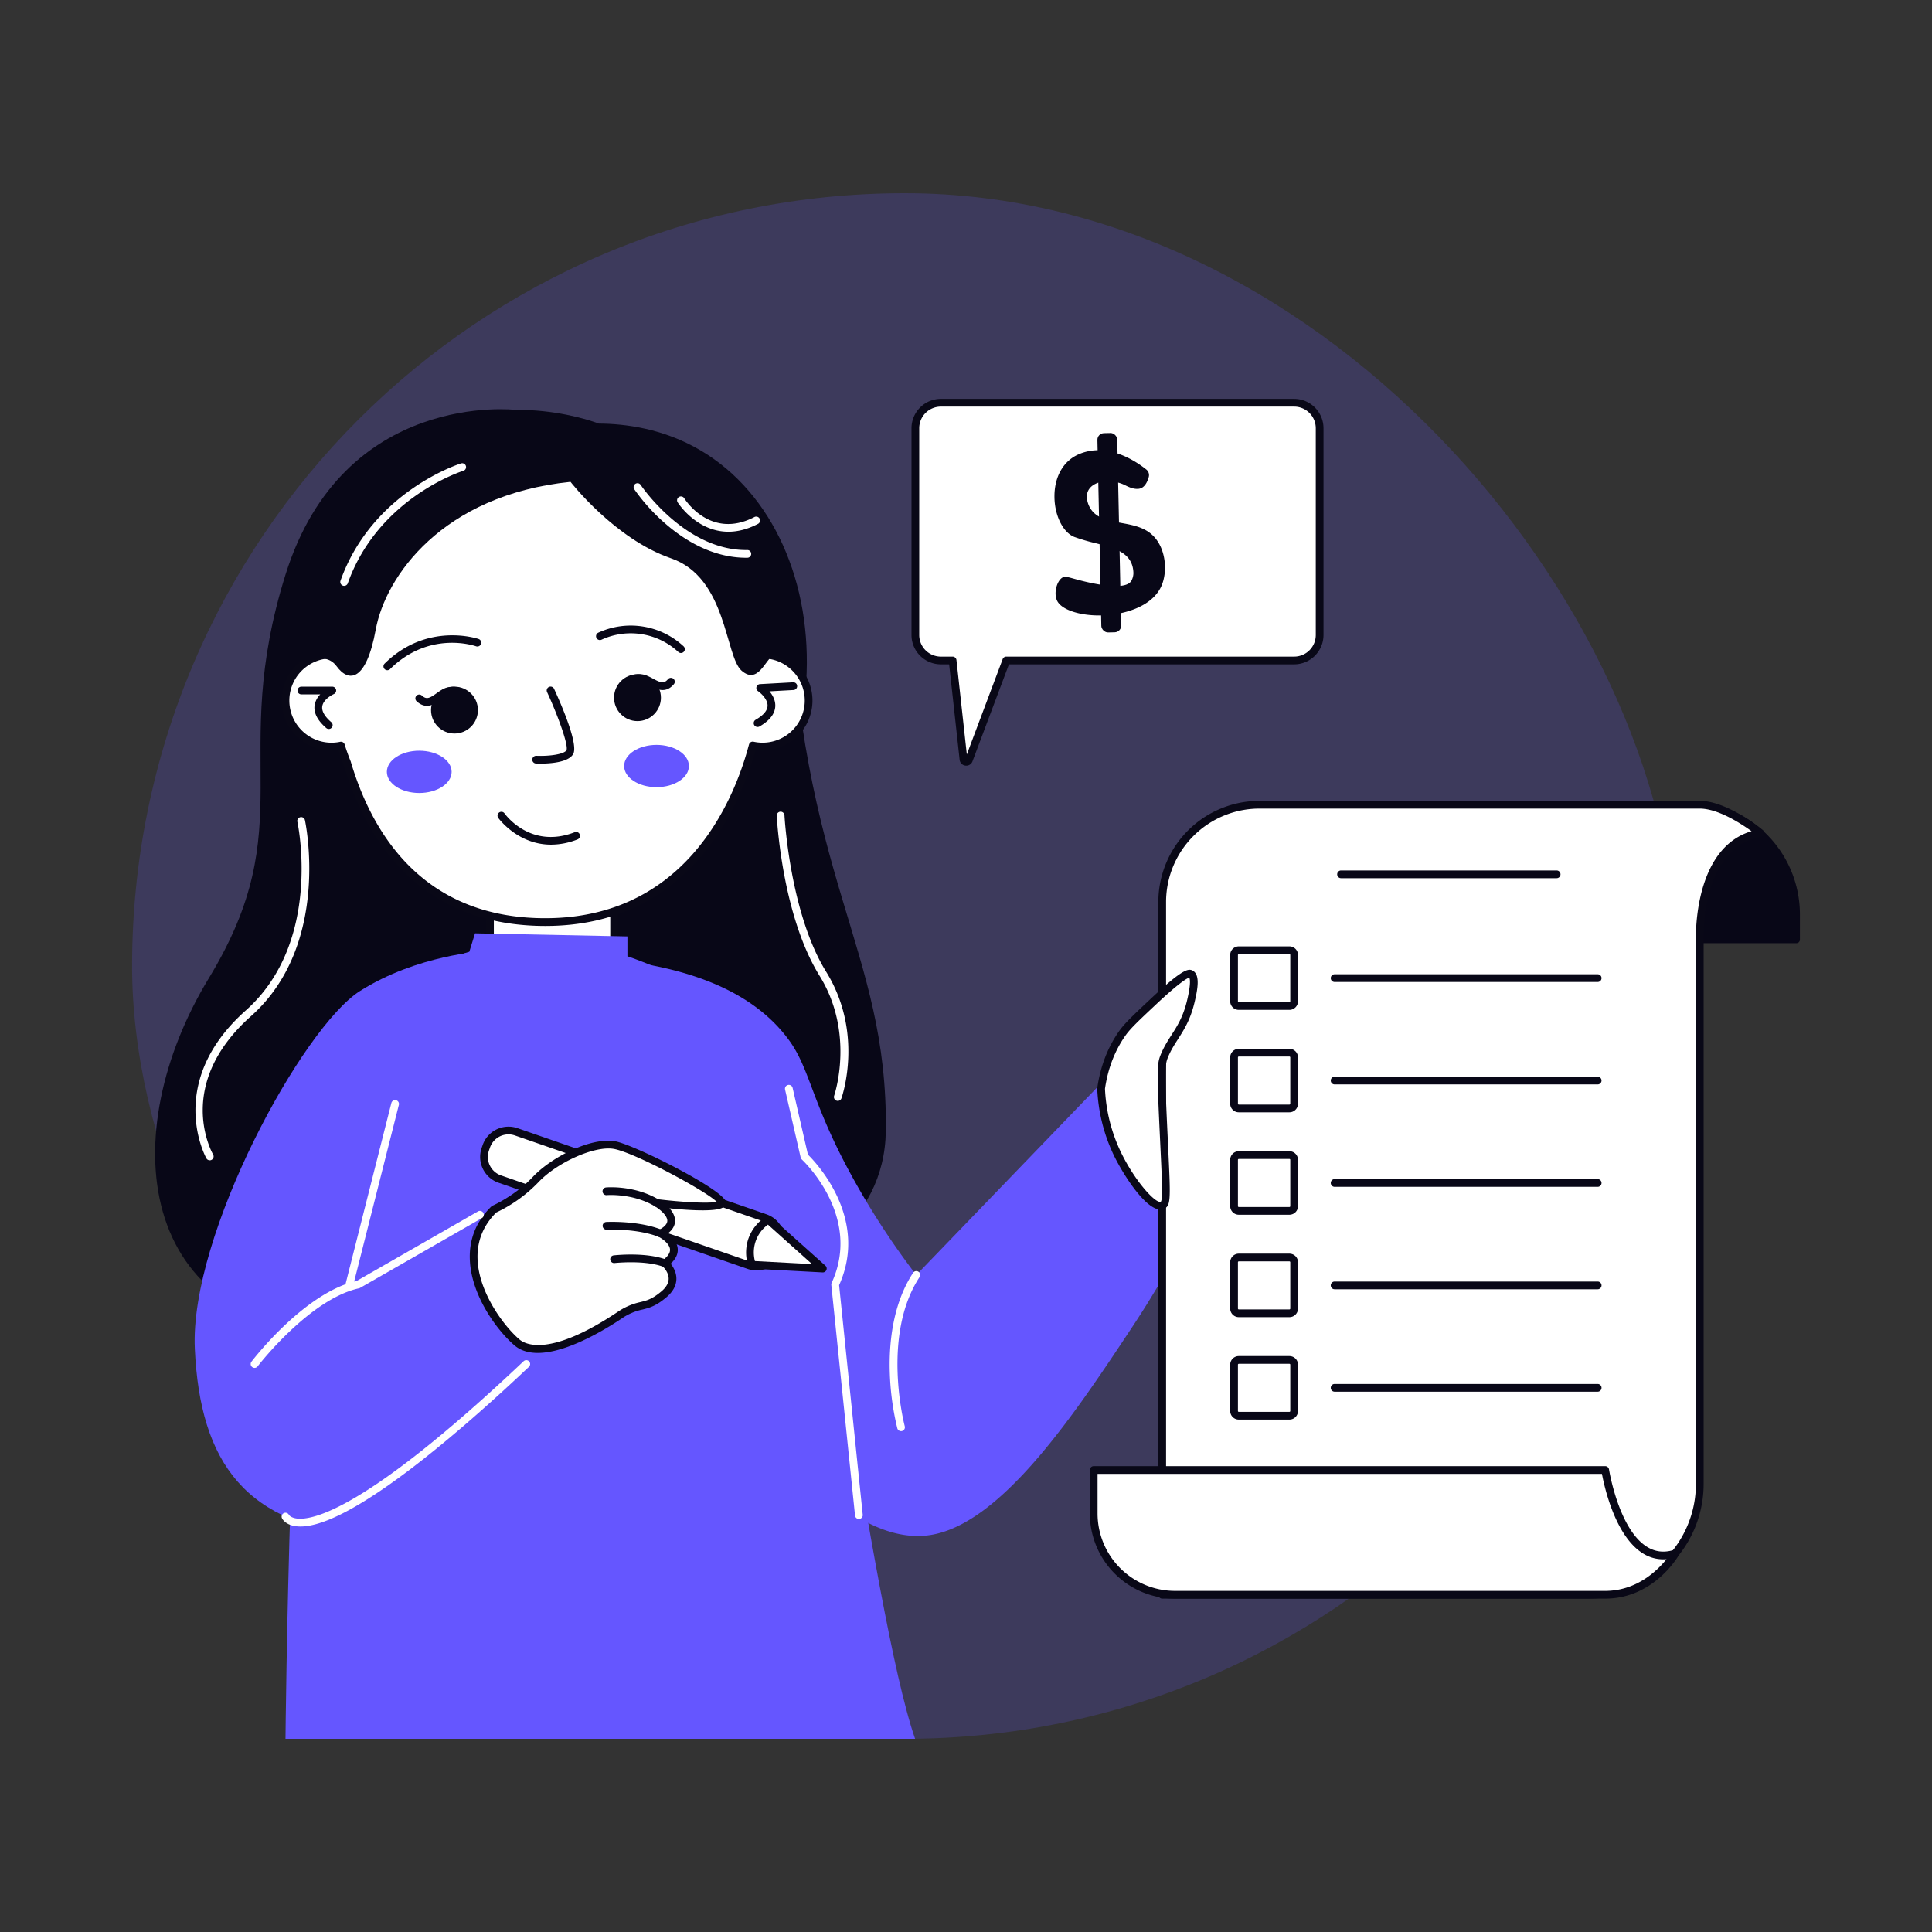 <?xml version="1.0" encoding="utf-8"?>
<svg xmlns="http://www.w3.org/2000/svg" height="2000" viewBox="0 0 2000 2000" width="2000">
  <rect x="0" y="0" width="2000" height="2000" fill="#333333" stroke="none"/>
  <rect fill="#6556ff" height="1600" opacity=".2" rx="799.999" width="1600" x="136.745" y="200"/>
  <path d="M816.605,594.892,434.022,483.542l99.8-59.266S355.455,403.335,295.543,594.892s17.681,258.208-79.309,417.651-78.423,362.913,145.486,370.549,552.846-22.063,555.271-212.363S827.759,912.536,816.605,594.892Z" fill="#080717"/>
  <path d="M1494.085,976.364a3.636,3.636,0,0,1-3.637-3.637V833.048a3.636,3.636,0,0,1,3.637-3.637h252.137a117.165,117.165,0,0,1,117.033,117.035v26.281a3.636,3.636,0,0,1-3.637,3.637Z" fill="#080717"/>
  <path d="M554.453,989.983c163.306-1.919,230.639,43.879,261.91,86.225,21.8,29.516,23.291,62.605,61.832,134.574A803.146,803.146,0,0,0,948.513,1319.9l227.928-236.415,92.747,103.659a998.019,998.019,0,0,1-96.384,185.494c-59.188,89.463-135.525,204.847-209.743,216.41C842.86,1607.772,678.5,1361.919,554.453,989.983Z" fill="#6556ff"/>
  <path d="M836.974,1348.994c-14.094-151.441-5.748-214.472-57.111-272.786-29.148-33.093-71.176-57.109-118.08-71.273a36.954,36.954,0,0,1-26.045-35.466V892.2H507.226v76.117a31.14,31.14,0,0,1-24.175,30.223c-42.3,10-80.66,28.812-109.208,57.055-30.5,30.175-53.985,75.238-60.619,303.1a3478.664,3478.664,0,0,0,12,408.573l591.771-3.637C868.227,1597.242,846.905,1455.7,836.974,1348.994Z" fill="#fff"/>
  <path d="M325.219,1771.266a4,4,0,0,1-3.985-3.645,3495.183,3495.183,0,0,1-12.007-409.047c6.781-232.972,32-276.336,61.8-305.82,27.676-27.383,66.094-47.473,111.1-58.106a27.085,27.085,0,0,0,21.094-26.328V892.2a4,4,0,0,1,4-4H635.738a4,4,0,0,1,4,4v77.266a33.125,33.125,0,0,0,23.2,31.636c50,15.1,91.475,40.157,119.926,72.457,41.326,46.922,44.891,97.626,51.358,189.676,1.754,24.938,3.74,53.2,6.734,85.383h0c12.789,137.434,39.662,276.684,79.871,413.883a4,4,0,0,1-3.812,5.125l-591.772,3.637ZM511.225,896.2V968.32a35.063,35.063,0,0,1-27.254,34.118c-43.575,10.289-80.682,29.656-107.315,56-28.554,28.254-52.738,70.356-59.433,300.368a3487.917,3487.917,0,0,0,11.656,404.433l582.787-3.582c-39.531-136.043-66-274.058-78.674-410.3-3-32.269-4.994-60.586-6.75-85.566-6.553-93.25-9.842-140.055-49.381-184.945-27.465-31.184-67.658-55.418-116.234-70.09a41.174,41.174,0,0,1-28.889-39.293V896.2Z" fill="#090817"/>
  <path d="M491.748,966.184l157.761,3.182v20.559s118.662,39,155.033,103.559S901.836,1669.063,947.3,1800H295.543s4.345-474.648,31.624-627.408,158.67-187.313,158.67-187.313Z" fill="#6556ff"/>
  <path d="M789.428,677.555c-.8,0-1.581.081-2.373.12-14.712-113.965-114.694-199.4-231.5-193.88-109.6,5.182-196.886,88.7-210.464,193.857-.636-.026-1.261-.1-1.9-.1a47.648,47.648,0,1,0,9.771,94.284c1.86,6.075,4.012,12.012,6.361,17.846,21.477,72.829,72.616,159.828,194.4,164.639,142.59,5.634,203.357-99.561,225.212-181.564.106-.341.191-.69.3-1.031a47.64,47.64,0,1,0,10.2-94.174Z" fill="#fff"/>
  <path d="M564.566,958.539c-3.615,0-7.271-.07-11-.219-124.334-4.914-176.343-93.8-198.078-167.5q-2.952-7.27-5.287-14.445a51.647,51.647,0,1,1-8.584-102.793A226.454,226.454,0,0,1,555.369,479.8c115.912-5.539,218.5,79.379,235.158,193.769a51.649,51.649,0,0,1-1.1,103.286,51.063,51.063,0,0,1-7.315-.536C766.371,833.59,714.7,958.531,564.566,958.539Zm-211.6-190.7a4,4,0,0,1,3.822,2.828c1.733,5.66,3.775,11.391,6.246,17.52,21.121,71.558,71.252,157.414,190.848,162.14,155.039,6.11,206.334-122.855,221.189-178.6l.34-1.184a4,4,0,0,1,4.67-2.723,43.64,43.64,0,1,0,9.348-86.265c-.434,0-.862.031-1.287.062l-.889.055a3.978,3.978,0,0,1-4.164-3.484c-14.475-112.1-114.317-195.809-227.34-190.4A218.458,218.458,0,0,0,349.061,678.164a3.866,3.866,0,0,1-4.139,3.484l-.826-.05c-.3-.02-.6-.043-.905-.043a43.649,43.649,0,1,0,8.957,86.367A4.147,4.147,0,0,1,352.965,767.84Z" fill="#090817"/>
  <path d="M500.537,984.673s-68.5,3.637-127.906,41.221-176.4,252.175-170.946,370.383,52.739,183.858,180.039,193.769,396.449-168.309,396.449-168.309L732.709,1270.8,409,1356.268Z" fill="#6556ff"/>
  <path d="M1822.4,862.451s-35.527-29.4-62.805-29.4H1303.779a100.666,100.666,0,0,0-100.666,100.666v717.162h441.914a114.57,114.57,0,0,0,114.57-114.57V967.337C1759.989,946.554,1765.378,871.769,1822.4,862.451Z" fill="#fff"/>
  <path d="M1645.027,1654.875H1203.113a4,4,0,0,1-4-4V933.715a104.784,104.784,0,0,1,104.666-104.664H1759.6c28.39,0,63.859,29.078,65.355,30.316a4,4,0,0,1-1.906,7.031C1769.48,875.152,1764,945.926,1763.6,967.41v568.9A118.7,118.7,0,0,1,1645.027,1654.875Zm-437.914-8h437.914A110.7,110.7,0,0,0,1755.6,1536.309V967.336c.412-21.965,5.888-91.6,57.582-106.883-11.313-8.191-34.848-23.4-53.582-23.4H1303.779a96.774,96.774,0,0,0-96.666,96.664Z" fill="#090817"/>
  <path d="M1661.7,1521.758H1132.189v45.01a84.109,84.109,0,0,0,84.109,84.109h445.4c48.044,0,72.492-42.646,72.492-42.646C1677.873,1625.6,1661.7,1521.758,1661.7,1521.758Z" fill="#fff"/>
  <path d="M1661.7,1654.875H1216.3a88.206,88.206,0,0,1-88.108-88.105v-45.012a4,4,0,0,1,4-4H1661.7a4,4,0,0,1,3.953,3.383c.1.617,9.957,61.777,39.19,80.039,8.592,5.363,17.8,6.425,28.172,3.226a4,4,0,0,1,4.648,5.813C1736.619,1612.043,1711.49,1654.875,1661.7,1654.875Zm-525.512-129.117v41.012a80.2,80.2,0,0,0,80.108,80.105h445.4c32.569,0,53.988-21.008,63.453-32.816a39.345,39.345,0,0,1-24.558-6.1c-28.444-17.777-39.684-68.461-42.256-82.2Z" fill="#090817"/>
  <path d="M1611.426,909.1H1388.254a4,4,0,0,1,0-8h223.172a4,4,0,0,1,0,8Z" fill="#080717"/>
  <path d="M1334.791,1045.41h-52.4a8.9,8.9,0,0,1-8.887-8.887V988.562a8.9,8.9,0,0,1,8.887-8.886h52.4a8.9,8.9,0,0,1,8.889,8.886v47.961A8.9,8.9,0,0,1,1334.791,1045.41Zm-52.4-57.734a.888.888,0,0,0-.887.886v47.961a.888.888,0,0,0,.887.887h52.4a.889.889,0,0,0,.889-.887V988.562a.889.889,0,0,0-.889-.886Z" fill="#080717"/>
  <path d="M1653.9,1016.543h-272.3a4,4,0,0,1,0-8h272.3a4,4,0,0,1,0,8Z" fill="#080717"/>
  <path d="M1334.791,1151.445h-52.4a8.9,8.9,0,0,1-8.887-8.886V1094.6a8.9,8.9,0,0,1,8.887-8.887h52.4a8.9,8.9,0,0,1,8.889,8.887v47.961A8.9,8.9,0,0,1,1334.791,1151.445Zm-52.4-57.734a.888.888,0,0,0-.887.887v47.961a.888.888,0,0,0,.887.886h52.4a.889.889,0,0,0,.889-.886V1094.6a.889.889,0,0,0-.889-.887Z" fill="#080717"/>
  <path d="M1653.9,1122.578h-272.3a4,4,0,0,1,0-8h272.3a4,4,0,0,1,0,8Z" fill="#080717"/>
  <path d="M1334.791,1257.48h-52.4a8.9,8.9,0,0,1-8.887-8.89v-47.961a8.9,8.9,0,0,1,8.887-8.887h52.4a8.9,8.9,0,0,1,8.889,8.887v47.961A8.9,8.9,0,0,1,1334.791,1257.48Zm-52.4-57.738a.889.889,0,0,0-.887.887v47.961a.889.889,0,0,0,.887.89h52.4a.89.89,0,0,0,.889-.89v-47.961a.89.89,0,0,0-.889-.887Z" fill="#080717"/>
  <path d="M1653.9,1228.609h-272.3a4,4,0,0,1,0-8h272.3a4,4,0,0,1,0,8Z" fill="#080717"/>
  <path d="M1334.791,1363.512h-52.4a8.9,8.9,0,0,1-8.887-8.887v-47.961a8.9,8.9,0,0,1,8.887-8.887h52.4a8.9,8.9,0,0,1,8.889,8.887v47.961A8.9,8.9,0,0,1,1334.791,1363.512Zm-52.4-57.735a.889.889,0,0,0-.887.887v47.961a.889.889,0,0,0,.887.887h52.4a.89.89,0,0,0,.889-.887v-47.961a.89.89,0,0,0-.889-.887Z" fill="#080717"/>
  <path d="M1653.9,1334.645h-272.3a4,4,0,0,1,0-8h272.3a4,4,0,0,1,0,8Z" fill="#080717"/>
  <path d="M1334.791,1469.547h-52.4a8.9,8.9,0,0,1-8.887-8.887V1412.7a8.9,8.9,0,0,1,8.887-8.887h52.4a8.9,8.9,0,0,1,8.889,8.887v47.961A8.9,8.9,0,0,1,1334.791,1469.547Zm-52.4-57.735a.889.889,0,0,0-.887.887v47.961a.889.889,0,0,0,.887.887h52.4a.89.89,0,0,0,.889-.887V1412.7a.89.89,0,0,0-.889-.887Z" fill="#080717"/>
  <path d="M1653.9,1440.68h-272.3a4,4,0,0,1,0-8h272.3a4,4,0,0,1,0,8Z" fill="#080717"/>
  <path d="M1139.861,1126.876c4.047-28.554,14.927-47.28,22.031-57.336,5.395-7.636,14.306-16,32.128-32.735,32.3-30.319,37.027-29.491,38.8-28.491,5.785,3.27,1.69,20.691,0,27.885-6.7,28.5-19.156,36.961-27.279,56.376-3.7,8.856-4.047,14.106-1.212,75.168,3.082,66.422,4.3,77.811-1.213,80.017-10.252,4.1-33.989-27.446-46.677-53.952A173.742,173.742,0,0,1,1139.861,1126.876Z" fill="#fff"/>
  <path d="M1201.244,1252.105c-15.869,0-39.428-37.793-48.416-56.57a176.892,176.892,0,0,1-16.963-68.473,4.1,4.1,0,0,1,.035-.75c3.166-22.339,10.813-42.218,22.725-59.082,5.623-7.957,14.637-16.421,32.594-33.285,33.092-31.066,39.113-31.629,43.56-29.117,7.754,4.387,5.063,18.965,1.932,32.285-4.316,18.36-10.891,28.637-17.248,38.571-3.75,5.859-7.291,11.394-10.236,18.433-3.346,8-3.68,13.637-.905,73.442l.924,19.589c2.645,55.5,2.92,61.3-4.646,64.329A9.025,9.025,0,0,1,1201.244,1252.105Zm-57.369-125.043a168.9,168.9,0,0,0,16.168,65.02c14.68,30.66,36.262,54.106,41.586,51.965,2.213-2.211,1.3-21.5-.373-56.52l-.926-19.6c-2.891-62.285-2.543-67.192,1.518-76.895,3.213-7.679,7.109-13.769,10.877-19.656,6-9.371,12.2-19.063,16.2-36.09,4.172-17.742,2.865-22.16,2.152-23.226-1.9.535-9.308,4.183-34.316,27.664-17.627,16.55-26.444,24.828-31.6,32.125C1154.053,1087.57,1146.893,1106.145,1143.875,1127.062Z" fill="#090817"/>
  <rect fill="#fff" height="321.42" rx="24.277" transform="rotate(-70.916 654.78 1240.71)" width="51.802" x="628.886" y="1080.005"/>
  <path d="M783.166,1315.137a28.165,28.165,0,0,1-9.221-1.555l-257.869-89.219A28.278,28.278,0,0,1,498.6,1188.4l1.064-3.071a28.317,28.317,0,0,1,35.967-17.476L793.5,1257.062a28.322,28.322,0,0,1,17.479,35.973h0l-1.063,3.07A28.324,28.324,0,0,1,783.166,1315.137ZM526.4,1174.293a20.313,20.313,0,0,0-19.179,13.648l-1.063,3.071a20.274,20.274,0,0,0,12.533,25.789l257.871,89.219a20.294,20.294,0,0,0,25.792-12.532l1.062-3.07a20.3,20.3,0,0,0-12.535-25.793L533.012,1175.41A20.155,20.155,0,0,0,526.4,1174.293Zm280.8,117.434h0Z" fill="#090817"/>
  <path d="M778.448,1309.3l73.334,3.9-56.475-50.557a39.73,39.73,0,0,0-16.859,46.659Z" fill="#fff"/>
  <path d="M851.783,1317.2c-.072,0-.142,0-.215,0l-73.334-3.9a4,4,0,0,1-3.578-2.723,44.381,44.381,0,0,1-.314-27.148,44.831,44.831,0,0,1,18.859-24.184,4.009,4.009,0,0,1,4.774.422l56.474,50.555a4,4,0,0,1-2.666,6.98Zm-70.3-11.742,59.162,3.145-45.675-40.887a35.614,35.614,0,0,0-13.487,37.742Z" fill="#090817"/>
  <path d="M511.449,1251.8a144.9,144.9,0,0,0,43-30.714c19.434-20.61,58.836-39.4,81.265-35.765s109.721,50.314,111.539,59.407-67.287.606-67.287.606,30.648,17.585,3.823,31.522c0,0,27.7,13.942,4.664,30.916,0,0,18.186,15.761-1.213,32.128s-24.247,7.274-46.07,21.823-80.624,49.707-106.084,27.885S462.954,1299.185,511.449,1251.8Z" fill="#fff"/>
  <path d="M556.676,1400.547c-9.272,0-17.633-2.281-24.19-7.9-17.875-15.324-44.91-51.714-46.131-89.156-.685-21.07,6.817-39.426,22.3-54.551a4.053,4.053,0,0,1,1.217-.816c.229-.1,23.078-10.063,41.672-29.781,19.584-20.774,60.012-40.985,84.816-36.973,19.35,3.141,112.284,49.887,114.821,62.574a5.66,5.66,0,0,1-1.444,5.008c-5.365,5.785-33.748,4.227-56.675,1.883,3.216,3.633,5.839,8.152,5.736,13.164-.1,4.82-2.625,9.137-7.52,12.879,4.368,3.289,9.686,8.687,10.282,15.73.461,5.477-1.989,10.7-7.295,15.571,2.648,3.34,5.972,8.879,5.927,15.636-.046,6.938-3.535,13.379-10.367,19.145-10.98,9.262-17.726,10.93-24.869,12.695a58.965,58.965,0,0,0-21.562,9.395C624.971,1377.332,586.232,1400.547,556.676,1400.547ZM513.738,1255.16c-13.467,13.4-19.99,29.567-19.386,48.07,1.127,34.618,27.183,69.493,43.341,83.344,6.059,5.184,31.264,18.492,101.262-28.179a66.617,66.617,0,0,1,24.08-10.5c6.481-1.6,12.076-2.985,21.629-11.047,4.947-4.172,7.479-8.559,7.527-13.032.077-7.265-6.3-12.968-6.365-13.027a4.008,4.008,0,0,1,.258-6.23c5.275-3.887,7.8-7.676,7.5-11.258-.494-5.973-8.541-11.317-11.6-12.871a4,4,0,0,1-.039-7.121c3.987-2.071,8.76-5.395,8.85-9.465.135-6.156-9.453-13.094-12.822-15.035a4,4,0,0,1-1.8-4.735,3.948,3.948,0,0,1,4.279-2.7c24.529,3.008,53.039,4.7,61.547,2.758-12.055-11.875-86.074-51.473-106.928-54.855-19.742-3.2-58.248,13.914-77.715,34.562A148.509,148.509,0,0,1,513.738,1255.16Zm229.721-9.254Z" fill="#090817"/>
  <path d="M361.723,1333.734a4.055,4.055,0,0,1-.985-.121,4,4,0,0,1-2.9-4.859l47.283-186.848a4,4,0,1,1,7.754,1.961L365.6,1330.715A4,4,0,0,1,361.723,1333.734Z" fill="#fff"/>
  <path d="M263.516,1416.039a4,4,0,0,1-3.178-6.426c2.232-2.922,55.064-71.437,109.012-83.652l125.562-71.973a4,4,0,0,1,3.979,6.938L372.8,1333.2a4.005,4.005,0,0,1-1.137.438c-51.279,11.207-104.439,80.132-104.969,80.828A4,4,0,0,1,263.516,1416.039Z" fill="#fff"/>
  <path d="M311.057,1580.2a35.367,35.367,0,0,1-6.666-.6c-9.411-1.821-12.2-7.336-12.483-7.957a4,4,0,0,1,7.209-3.465c.154.258,1.84,2.844,7.678,3.719,16.389,2.418,72.146-8.481,235.246-162.758a4,4,0,1,1,5.5,5.812C481.066,1477.82,364.605,1580.2,311.057,1580.2Z" fill="#fff"/>
  <path d="M889.1,1572.434a4,4,0,0,1-3.975-3.59l-24.551-238.7a4.011,4.011,0,0,1,.346-2.086c31.992-69.325-30.244-127.207-30.877-127.786a3.987,3.987,0,0,1-1.2-2.062l-16.133-70.254a4,4,0,0,1,7.8-1.789l15.865,69.09c8.012,7.847,63.483,65.8,32.276,135.148l24.439,237.617a4,4,0,0,1-3.568,4.391C889.375,1572.426,889.238,1572.434,889.1,1572.434Z" fill="#fff"/>
  <path d="M932.75,1481.508a4,4,0,0,1-3.861-2.961,277.121,277.121,0,0,1-7.711-56.051c-1.129-29.34,2.117-71.34,23.988-104.785a4,4,0,1,1,6.695,4.375c-39.781,60.84-15.5,153.453-15.246,154.383a4,4,0,0,1-3.865,5.039Z" fill="#fff"/>
  <path d="M314.081,687.478s22.179-14.469,34.454,2.318S379,706.174,389,651.593,457.577,512.45,590.6,498.81c0,0,45.816,59.1,103.967,79.108S750.44,679.3,767.716,694.307s24.758-12.7,32.838-15.445,34,27.229,34,27.229c6.567-102.392-34.224-195.483-109.115-239.712-38.775-22.9-78.242-27.71-105.477-27.885-12.382-4.543-110.006-38.523-201.255,18.186C343.054,503.693,301.952,594.288,314.081,687.478Z" fill="#080717"/>
  <path d="M400.973,693.8a4,4,0,0,1-2.811-6.848c44.262-43.7,96.9-25.617,97.422-25.429a4,4,0,0,1-2.682,7.535c-1.961-.692-48.521-16.5-89.119,23.59A3.987,3.987,0,0,1,400.973,693.8Z" fill="#080717"/>
  <path d="M441.939,730.648c-3.341,0-6.908-1.265-10.628-4.7a4,4,0,1,1,5.421-5.883c4.737,4.364,7.934,2.809,15.215-2.41a59.7,59.7,0,0,1,6.455-4.215c10.323-5.523,21.385-.144,21.85.086a4,4,0,0,1-3.547,7.172c-.115-.058-7.91-3.754-14.529-.2a53.131,53.131,0,0,0-5.567,3.66C452.555,727.07,447.561,730.648,441.939,730.648Z" fill="#080717"/>
  <circle cx="470.477" cy="735.09" fill="#080717" r="24.267"/>
  <path d="M704.91,675.984a3.98,3.98,0,0,1-2.717-1.066,72.429,72.429,0,0,0-79.5-12.715,4,4,0,0,1-3.336-7.273,80.418,80.418,0,0,1,88.279,14.121,4,4,0,0,1-2.721,6.933Z" fill="#080717"/>
  <path d="M685.939,714.324c-4.957,0-9.7-2.566-13.636-4.691a52.868,52.868,0,0,0-5.989-2.93c-7.007-2.687-14.3,1.977-14.371,2.027a4,4,0,1,1-4.437-6.656c.432-.289,10.724-7.015,21.664-2.847a59.678,59.678,0,0,1,6.935,3.367c7.877,4.261,11.249,5.4,15.4.472a4,4,0,0,1,6.121,5.149C693.8,712.766,689.805,714.324,685.939,714.324Z" fill="#080717"/>
  <circle cx="659.924" cy="722.225" fill="#080717" r="24.267"/>
  <path d="M559.568,790.484c-2.115,0-3.775-.054-4.736-.1a4,4,0,0,1-3.822-4.168,4.063,4.063,0,0,1,4.17-3.824c13.078.578,28.718-1.477,31.234-5.766,2.258-4.9-8.543-35.063-20.059-60.137a4,4,0,1,1,7.27-3.336c7.83,17.043,25.424,57.746,19.687,67.52C588.227,789.344,569.2,790.484,559.568,790.484Z" fill="#080717"/>
  <ellipse cx="434.006" cy="799.02" fill="#6556ff" rx="33.525" ry="21.884"/>
  <ellipse cx="679.629" cy="792.979" fill="#6556ff" rx="33.525" ry="21.884"/>
  <path d="M570.49,874.387c-34.7,0-54.492-27.4-54.734-27.742a4,4,0,0,1,6.535-4.614c1.082,1.524,27.064,37.176,72.576,19.5a4,4,0,1,1,2.9,7.453A74.886,74.886,0,0,1,570.49,874.387Z" fill="#080717"/>
  <path d="M679.967,1249.336a3.989,3.989,0,0,1-2.055-.57c-22.867-13.723-49.465-11.594-49.728-11.571a4,4,0,1,1-.692-7.968c1.188-.118,29.465-2.368,54.537,12.679a4,4,0,0,1-2.062,7.43Z" fill="#080717"/>
  <path d="M683.791,1280.855a3.959,3.959,0,0,1-1.484-.285c-22.76-9.113-53.948-7.617-54.262-7.6a4.052,4.052,0,0,1-4.2-3.789,4,4,0,0,1,3.785-4.2c1.35-.062,33.234-1.613,57.65,8.161a4,4,0,0,1-1.488,7.714Z" fill="#080717"/>
  <path d="M688.457,1311.773a3.992,3.992,0,0,1-1.43-.265c-19.439-7.438-50.543-4.039-50.859-4a4.041,4.041,0,0,1-4.424-3.528,4,4,0,0,1,3.524-4.421c1.355-.157,33.339-3.661,54.619,4.48a4,4,0,0,1-1.43,7.734Z" fill="#080717"/>
  <path d="M356.264,606.469a4,4,0,0,1-3.768-5.344c33.029-92.664,123.9-121.133,124.816-121.41a4,4,0,0,1,2.321,7.656c-.877.266-87.959,27.668-119.6,116.441A4,4,0,0,1,356.264,606.469Z" fill="#fff"/>
  <path d="M772.367,577.379c-28.1,0-56.92-12.156-83.449-35.215a196.58,196.58,0,0,1-32.328-35.719,4,4,0,0,1,6.668-4.422c.449.68,45.463,67.356,109.084,67.356.41,0,.818,0,1.23-.008a3.938,3.938,0,0,1,4.055,3.945,4,4,0,0,1-3.945,4.055C773.244,577.375,772.8,577.379,772.367,577.379Z" fill="#fff"/>
  <path d="M754.035,550.43c-33.2,0-52.283-30.028-52.523-30.418a4,4,0,0,1,6.8-4.219c1.1,1.762,27.423,42.855,72.57,19.465a4,4,0,1,1,3.68,7.1C773.381,548.152,763.172,550.43,754.035,550.43Z" fill="#fff"/>
  <path d="M217.143,1201.145a4,4,0,0,1-3.471-2.012c-.443-.774-43.377-78.246,40.82-153.192,80.059-71.261,53.615-194.035,53.34-195.269a4,4,0,0,1,7.805-1.75c.287,1.277,27.713,128.637-55.825,203-79.21,70.5-40.867,140.305-39.2,143.242a4,4,0,0,1-3.472,5.985Z" fill="#fff"/>
  <path d="M867.285,1139.613a4.052,4.052,0,0,1-1.326-.226,4,4,0,0,1-2.449-5.1c.222-.637,21.9-64.477-15.129-124.211-38.635-62.332-44.07-161.351-44.281-165.535a4,4,0,1,1,7.988-.406c.053,1,5.555,101.164,43.094,161.73,39.1,63.074,16.841,128.328,15.875,131.074A4,4,0,0,1,867.285,1139.613Z" fill="#fff"/>
  <path d="M340.35,754.637a3.993,3.993,0,0,1-2.614-.973c-9.172-7.922-13.22-15.9-12.031-23.7a20.852,20.852,0,0,1,5.826-11.137H311.98a4,4,0,0,1,0-8h32.008a4,4,0,0,1,1.594,7.668c-.1.043-10.8,4.84-11.971,12.7-.734,4.9,2.412,10.425,9.356,16.421a4,4,0,0,1-2.617,7.028Z" fill="#080717"/>
  <path d="M784.238,752.562a4,4,0,0,1-2-7.468c8-4.594,12.147-9.446,12.336-14.422.258-6.766-7.029-13.242-9.857-15.168a4,4,0,0,1,2.023-7.305l34.25-1.875a3.923,3.923,0,0,1,4.213,3.774,4,4,0,0,1-3.775,4.211l-24.871,1.363c3.222,3.867,6.232,9.152,6.013,15.262-.283,7.933-5.785,15.031-16.347,21.1A3.991,3.991,0,0,1,784.238,752.562Z" fill="#080717"/>
  <g>
    <path d="M973.961,416.929h365.748a26.379,26.379,0,0,1,26.379,26.379V657.339a26.379,26.379,0,0,1-26.379,26.379H1041.7l-38.734,103.018a2.9,2.9,0,0,1-5.593-.7L986.144,683.718H973.961a26.379,26.379,0,0,1-26.379-26.379V443.308A26.379,26.379,0,0,1,973.961,416.929Z" fill="#fff"/>
    <path d="M1000.305,792.617a7.218,7.218,0,0,1-.912-.058,6.793,6.793,0,0,1-6-6.09l-10.837-98.75h-8.6a30.415,30.415,0,0,1-30.379-30.379V443.309a30.415,30.415,0,0,1,30.379-30.379h365.748a30.413,30.413,0,0,1,30.379,30.379V657.34a30.413,30.413,0,0,1-30.379,30.379h-295.24l-37.76,100.422A6.775,6.775,0,0,1,1000.305,792.617ZM973.961,420.93a22.4,22.4,0,0,0-22.379,22.379V657.34a22.4,22.4,0,0,0,22.379,22.379h12.184a4,4,0,0,1,3.976,3.562L1000.846,781l37.109-98.692a4,4,0,0,1,3.744-2.593h298.01a22.4,22.4,0,0,0,22.379-22.379V443.309a22.4,22.4,0,0,0-22.379-22.379Z" fill="#090817"/>
  </g>
  <g>
    <path d="M1140.167,637.074c-21.609.454-40.29-5.479-45.432-14.425-4.492-7.823-.872-21.221,5.064-24.754a5.049,5.049,0,0,1,2.666-.778c2.028-.043,4.965.769,9.411,1.993,4.081,1.125,9.669,2.667,17.206,4.251,11.17,2.344,20.315,3.46,27.178,3.315,7.862-.165,12.739-1.919,14.9-5.363a17.282,17.282,0,0,0,2.153-7.942c-.448-21.3-19.33-26.071-39.321-31.123a200.525,200.525,0,0,1-21.584-6.33c-11.633-4.371-20.39-21.432-20.826-40.568-.482-21.293,8.945-38.168,25.218-45.142a51.148,51.148,0,0,1,19.16-4.132c22.206-.467,41.986,13,50.774,20.042a7.412,7.412,0,0,1,2.407,7.883c-3.431,11.873-9.528,12.057-11.778,12.1h-.032c-3.4.071-7.55-1.163-12.341-3.667a39.938,39.938,0,0,0-18.787-4.242c-9.622.2-17.05,3.974-19.87,10.091-2.975,6.444.4,14.113,1.107,15.586,6.021,12.557,19.136,14.921,33.019,17.425,11.939,2.154,24.286,4.38,33.2,13.25,13.695,13.637,15.09,37.77,8.527,52.31C1192.465,628.4,1162.7,636.6,1140.167,637.074Z" fill="#080717"/>
    <rect fill="#080717" height="206.311" rx="6.858" transform="rotate(-1.204 1147.87 551.271)" width="20.545" x="1138.047" y="448.333"/>
  </g>
</svg>